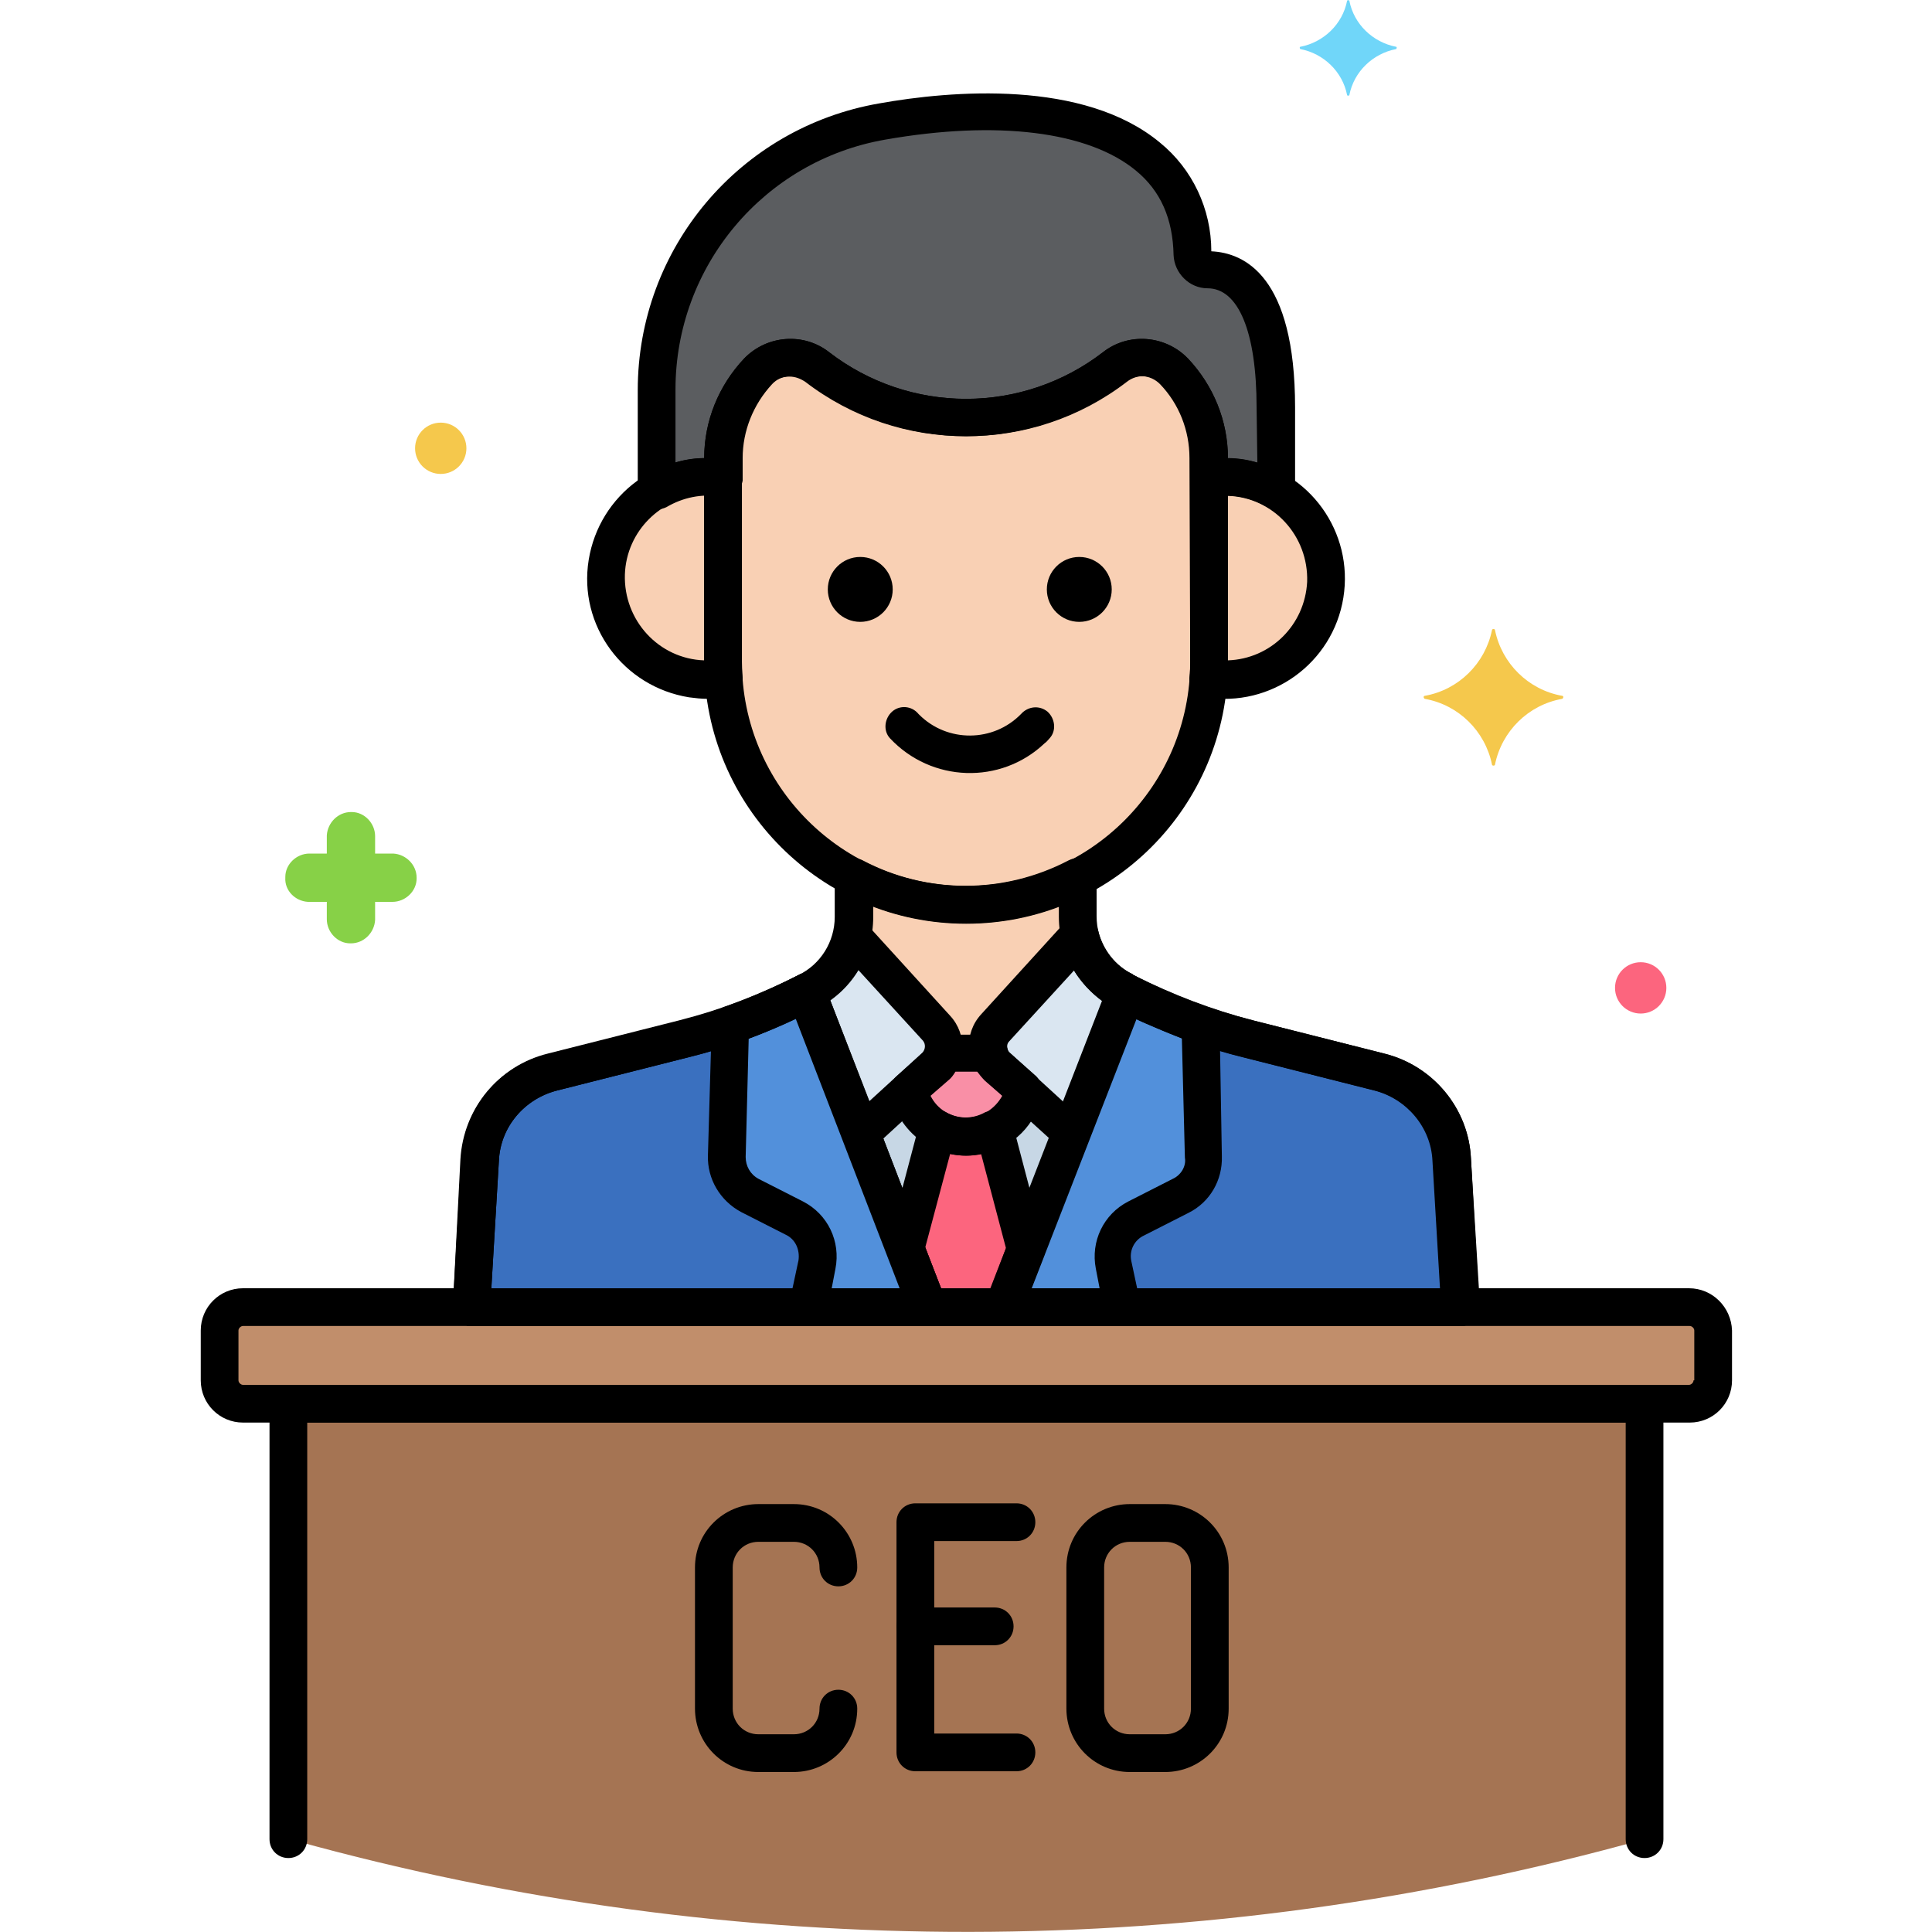 <svg width="90" height="90" viewBox="0 0 90 90" fill="none" xmlns="http://www.w3.org/2000/svg">
<path d="M67.644 54.035C67.539 52.102 66.168 50.414 64.269 49.957L58.152 48.41C56.148 47.883 54.215 47.145 52.387 46.195C51.051 45.527 50.207 44.191 50.207 42.68V40.852C48.59 41.695 46.797 42.152 45.004 42.152C43.176 42.152 41.383 41.695 39.801 40.852V42.68C39.801 44.156 38.957 45.527 37.621 46.195C35.793 47.145 33.859 47.883 31.855 48.41L25.738 49.957C23.84 50.449 22.469 52.102 22.363 54.035L21.977 60.891H68.066L67.644 54.035Z" fill="#F9D0B4"/>
<path d="M65.038 2.18C63.948 1.969 63.069 1.125 62.858 0.035C62.858 9.31323e-10 62.753 9.31323e-10 62.753 0.035C62.542 1.125 61.663 1.969 60.573 2.18C60.538 2.18 60.538 2.25 60.573 2.285C61.663 2.496 62.542 3.34 62.753 4.43C62.753 4.465 62.858 4.465 62.858 4.43C63.069 3.34 63.948 2.496 65.038 2.285C65.073 2.25 65.073 2.18 65.038 2.18Z" fill="#70D6F9"/>
<path d="M18.318 39.762H17.474V38.953C17.474 38.355 16.982 37.828 16.385 37.828H16.349C15.752 37.828 15.26 38.32 15.224 38.918V39.762H14.416C13.818 39.762 13.291 40.254 13.291 40.852V40.887C13.256 41.484 13.748 41.977 14.345 42.012H15.224V42.82C15.224 43.418 15.717 43.945 16.314 43.945H16.349C16.947 43.945 17.439 43.453 17.474 42.855V42.012H18.283C18.881 42.012 19.408 41.52 19.408 40.922V40.887C19.408 40.289 18.916 39.797 18.318 39.762Z" fill="#87D147"/>
<path d="M76.43 47.215C77.09 47.215 77.625 46.68 77.625 46.02C77.625 45.359 77.09 44.824 76.43 44.824C75.769 44.824 75.234 45.359 75.234 46.02C75.234 46.68 75.769 47.215 76.43 47.215Z" fill="#FC657E"/>
<path d="M20.531 22.078C21.191 22.078 21.727 21.543 21.727 20.883C21.727 20.223 21.191 19.688 20.531 19.688C19.871 19.688 19.336 20.223 19.336 20.883C19.336 21.543 19.871 22.078 20.531 22.078Z" fill="#F5C84C"/>
<path d="M72.772 32.414C71.189 32.133 69.959 30.902 69.643 29.355C69.643 29.285 69.502 29.285 69.502 29.355C69.186 30.902 67.955 32.133 66.373 32.414C66.303 32.414 66.303 32.52 66.373 32.555C67.955 32.836 69.186 34.066 69.502 35.613C69.502 35.684 69.643 35.684 69.643 35.613C69.959 34.066 71.189 32.836 72.772 32.555C72.842 32.52 72.842 32.414 72.772 32.414Z" fill="#F5C84C"/>
<path d="M46.438 49.676C46.262 49.5 46.121 49.289 46.051 49.043H43.906C43.836 49.289 43.73 49.5 43.52 49.676L40.109 52.805L43.238 60.891H46.754L49.883 52.84L46.438 49.676Z" fill="#C7D7E5"/>
<path d="M54.707 17.297C53.969 16.523 52.773 16.453 51.93 17.121C49.948 18.643 47.52 19.468 45.022 19.468C42.523 19.468 40.095 18.643 38.113 17.121C37.27 16.453 36.074 16.523 35.336 17.297C34.281 18.387 33.719 19.828 33.719 21.34V30.832C33.754 37.055 38.781 42.117 45.039 42.152C51.262 42.117 56.324 37.09 56.359 30.832V21.34C56.324 19.828 55.727 18.387 54.707 17.297Z" fill="#F9D0B4"/>
<path d="M57.023 22.219C56.777 22.219 56.531 22.254 56.285 22.289V30.867C56.285 31.113 56.285 31.359 56.25 31.641C58.816 32.062 61.242 30.305 61.664 27.738C62.086 25.172 60.328 22.746 57.762 22.324C57.551 22.219 57.305 22.219 57.023 22.219ZM33.68 30.832V22.289C31.113 21.867 28.688 23.625 28.266 26.191C27.844 28.758 29.602 31.184 32.168 31.605C32.695 31.676 33.188 31.676 33.715 31.605C33.715 31.359 33.68 31.078 33.68 30.832Z" fill="#F9D0B4"/>
<path d="M56.285 12.551C55.898 12.551 55.582 12.27 55.582 11.883C55.512 5.59 48.305 4.395 41.133 5.625C35.016 6.68 30.586 11.953 30.586 18.141V22.852C31.535 22.289 32.625 22.078 33.68 22.254V21.34C33.68 19.828 34.242 18.387 35.297 17.297C36.035 16.523 37.23 16.453 38.074 17.121C42.152 20.25 47.812 20.25 51.891 17.121C52.734 16.453 53.93 16.523 54.668 17.297C55.723 18.387 56.285 19.828 56.285 21.34V22.254C57.375 22.078 58.465 22.289 59.414 22.852V18.984C59.449 13.359 57.41 12.551 56.285 12.551Z" fill="#5B5D60"/>
<path d="M37.586 46.23C35.758 47.18 33.824 47.918 31.855 48.41L25.738 49.957C23.84 50.449 22.469 52.102 22.363 54.035L21.977 60.891H43.246L37.586 46.23ZM67.644 54.035C67.539 52.102 66.168 50.414 64.269 49.957L58.152 48.41C56.184 47.918 54.285 47.18 52.457 46.266L46.762 60.891H68.031L67.644 54.035Z" fill="#3A70BF"/>
<path d="M11.324 60.891H78.719C79.316 60.891 79.809 61.383 79.809 61.98V64.301C79.809 64.898 79.316 65.391 78.719 65.391H11.324C10.727 65.391 10.234 64.898 10.234 64.301V61.98C10.234 61.383 10.727 60.891 11.324 60.891Z" fill="#C18E6B"/>
<path d="M13.43 65.391V85.676L13.746 85.746C34.312 91.441 56.039 91.406 76.606 85.676V65.391H13.43Z" fill="#A57453"/>
<path d="M55.936 47.742C54.74 47.32 53.58 46.828 52.455 46.266L46.76 60.891H52.315L51.893 58.922C51.717 58.043 52.139 57.164 52.947 56.742L55.022 55.688C55.69 55.336 56.111 54.633 56.111 53.859L55.936 47.742ZM37.69 60.891H43.244L37.584 46.23C36.424 46.828 35.264 47.32 34.068 47.742L33.893 53.859C33.858 54.633 34.279 55.336 34.983 55.688L37.057 56.742C37.865 57.164 38.287 58.043 38.111 58.922L37.69 60.891Z" fill="#5290DB"/>
<path d="M52.387 46.195C51.332 45.668 50.594 44.719 50.312 43.594L46.375 47.918C45.918 48.445 45.953 49.219 46.445 49.711L49.891 52.84L52.457 46.266L52.387 46.195ZM43.633 47.918L39.695 43.594C39.414 44.719 38.676 45.703 37.621 46.195H37.586L40.117 52.77L43.527 49.641C44.055 49.219 44.09 48.41 43.633 47.918Z" fill="#DAE6F1"/>
<path d="M46.445 49.676C46.27 49.5 46.129 49.289 46.059 49.043H43.914C43.844 49.289 43.738 49.5 43.527 49.676L42.297 50.766C42.613 52.242 44.055 53.191 45.531 52.875C46.586 52.664 47.395 51.82 47.641 50.766L46.445 49.676Z" fill="#F98FA6"/>
<path d="M46.336 52.629C45.527 53.086 44.508 53.086 43.664 52.629L42.188 58.219L43.242 60.926H46.758L47.812 58.254L46.336 52.629Z" fill="#FC657E"/>
<path d="M68.522 53.965C68.416 51.645 66.764 49.641 64.479 49.078L58.362 47.531C56.428 47.039 54.565 46.336 52.807 45.422C52.807 45.422 52.772 45.422 52.772 45.387C51.717 44.895 51.084 43.84 51.084 42.68V40.852C51.084 40.359 50.697 39.973 50.205 39.973C50.065 39.973 49.924 40.008 49.783 40.078C46.76 41.66 43.174 41.66 40.186 40.078C39.764 39.867 39.237 40.008 38.99 40.465C38.92 40.605 38.885 40.746 38.885 40.887V42.715C38.885 43.875 38.217 44.93 37.197 45.422C35.44 46.336 33.541 47.074 31.608 47.566L25.491 49.113C23.205 49.676 21.588 51.645 21.448 54L21.096 60.855C21.061 61.348 21.448 61.77 21.94 61.77H68.065C68.557 61.77 68.944 61.383 68.944 60.891V60.855L68.522 53.965ZM22.889 60.012L23.241 54.07C23.311 52.488 24.436 51.188 25.948 50.801L32.065 49.254C34.139 48.727 36.108 47.988 38.006 47.004C39.658 46.195 40.678 44.543 40.678 42.715V42.223C43.455 43.277 46.549 43.277 49.326 42.223V42.715C49.326 44.508 50.346 46.16 51.928 46.969C52.49 47.285 53.088 47.566 53.686 47.812C55.057 48.41 56.463 48.902 57.905 49.254L64.022 50.801C65.534 51.188 66.659 52.523 66.729 54.07L67.08 60.012H22.889Z" fill="black"/>
<path d="M55.34 16.699C54.285 15.61 52.562 15.469 51.367 16.418C49.542 17.82 47.305 18.58 45.004 18.58C42.703 18.58 40.466 17.82 38.641 16.418C37.445 15.469 35.723 15.61 34.668 16.699C33.473 17.965 32.805 19.617 32.805 21.34V30.832C32.805 37.547 38.254 43.031 45.004 43.031C51.754 43.031 57.203 37.582 57.203 30.832V21.34C57.203 19.617 56.535 17.965 55.34 16.699ZM55.445 30.832C55.445 36.598 50.77 41.273 45.004 41.273C39.238 41.273 34.562 36.598 34.562 30.832V21.34C34.562 20.074 35.055 18.844 35.934 17.895C36.145 17.648 36.461 17.543 36.777 17.543C37.059 17.543 37.305 17.648 37.516 17.789C41.91 21.164 48.027 21.164 52.422 17.789C52.914 17.402 53.582 17.438 54.039 17.895C54.918 18.809 55.41 20.039 55.41 21.34L55.445 30.832Z" fill="black"/>
<path d="M57.024 21.34C56.743 21.34 56.462 21.375 56.181 21.41C55.759 21.48 55.442 21.832 55.442 22.289V30.867C55.442 31.078 55.442 31.289 55.407 31.57C55.372 32.027 55.688 32.414 56.145 32.484C59.204 32.977 62.087 30.902 62.579 27.844C63.071 24.785 60.997 21.902 57.938 21.41C57.657 21.375 57.341 21.34 57.024 21.34ZM57.2 30.762V23.098C59.31 23.168 60.962 24.961 60.892 27.105C60.786 29.109 59.204 30.691 57.2 30.762ZM34.56 30.832V22.289C34.56 21.867 34.243 21.48 33.821 21.41C30.763 20.918 27.915 23.027 27.423 26.086C26.931 29.145 29.04 31.992 32.099 32.484C32.38 32.52 32.661 32.555 32.978 32.555C33.294 32.555 33.575 32.52 33.856 32.484C34.313 32.414 34.63 32.027 34.595 31.57C34.56 31.254 34.56 31.043 34.56 30.832ZM32.802 30.762C30.692 30.691 29.04 28.898 29.11 26.754C29.181 24.75 30.798 23.133 32.802 23.062V30.762ZM48.798 33.152C48.411 32.836 47.884 32.906 47.567 33.258C46.267 34.594 44.122 34.594 42.821 33.293L42.786 33.258C42.47 32.871 41.907 32.836 41.556 33.152C41.204 33.469 41.134 34.031 41.45 34.383C43.384 36.457 46.618 36.562 48.657 34.629C48.763 34.559 48.833 34.453 48.903 34.383C49.22 34.031 49.149 33.469 48.798 33.152Z" fill="black"/>
<path d="M50.277 28.969C51.112 28.969 51.789 28.292 51.789 27.457C51.789 26.622 51.112 25.945 50.277 25.945C49.442 25.945 48.766 26.622 48.766 27.457C48.766 28.292 49.442 28.969 50.277 28.969Z" fill="black"/>
<path d="M40.074 28.969C40.909 28.969 41.586 28.292 41.586 27.457C41.586 26.622 40.909 25.945 40.074 25.945C39.239 25.945 38.562 26.622 38.562 27.457C38.562 28.292 39.239 28.969 40.074 28.969Z" fill="black"/>
<path d="M56.428 11.707C56.428 9.738 55.549 7.875 54.037 6.645C50.487 3.692 44.299 4.219 40.959 4.817C34.455 5.942 29.709 11.566 29.709 18.176V22.852C29.709 23.344 30.096 23.731 30.588 23.731C30.729 23.731 30.905 23.695 31.045 23.625C31.819 23.168 32.697 22.992 33.576 23.133C34.069 23.203 34.49 22.887 34.596 22.395V21.34C34.596 20.074 35.088 18.844 35.967 17.895C36.389 17.438 37.092 17.402 37.584 17.789C41.979 21.164 48.096 21.164 52.49 17.789C52.983 17.402 53.651 17.438 54.108 17.895C54.987 18.809 55.479 20.039 55.479 21.34V22.254C55.479 22.746 55.865 23.133 56.358 23.133H56.498C57.377 22.992 58.291 23.168 59.03 23.625C59.451 23.871 59.979 23.731 60.225 23.309C60.295 23.168 60.33 23.027 60.33 22.852V18.985C60.33 12.867 57.975 11.777 56.428 11.707ZM58.572 21.551C58.115 21.41 57.658 21.34 57.201 21.34C57.201 19.617 56.533 17.965 55.338 16.699C54.283 15.61 52.561 15.469 51.365 16.418C49.541 17.82 47.304 18.58 45.002 18.58C42.701 18.58 40.464 17.82 38.639 16.418C37.444 15.469 35.721 15.61 34.666 16.699C33.471 17.965 32.803 19.617 32.803 21.34C32.346 21.34 31.889 21.41 31.467 21.551V18.141C31.467 12.41 35.58 7.488 41.24 6.504C46.444 5.59 50.697 6.117 52.912 7.945C54.072 8.895 54.635 10.195 54.67 11.883C54.705 12.727 55.408 13.43 56.252 13.43C57.694 13.43 58.537 15.469 58.537 18.985L58.572 21.551ZM44.053 60.574L38.393 45.879C38.217 45.422 37.725 45.211 37.268 45.387C37.233 45.387 37.233 45.422 37.197 45.422C35.44 46.336 33.576 47.039 31.643 47.531L25.526 49.078C23.241 49.641 21.623 51.609 21.483 53.965L21.096 60.856C21.061 61.348 21.448 61.77 21.94 61.77H43.244C43.737 61.77 44.123 61.383 44.123 60.891C44.123 60.785 44.123 60.68 44.053 60.574ZM22.889 60.012L23.241 54.07C23.311 52.488 24.436 51.188 25.948 50.801L32.065 49.254C33.822 48.832 35.51 48.199 37.127 47.426L41.979 60.012H22.889ZM68.522 53.965C68.416 51.645 66.764 49.641 64.479 49.078L58.362 47.531C56.463 47.039 54.635 46.336 52.877 45.457C52.455 45.246 51.928 45.387 51.682 45.809C51.682 45.844 51.647 45.879 51.647 45.914L45.951 60.574C45.776 61.031 45.987 61.523 46.444 61.699C46.549 61.734 46.655 61.77 46.76 61.77H68.03C68.522 61.77 68.909 61.383 68.909 60.891V60.856L68.522 53.965ZM48.061 60.012L52.947 47.461C54.565 48.199 56.217 48.832 57.94 49.254L64.057 50.801C65.569 51.188 66.694 52.523 66.764 54.07L67.115 60.012H48.061Z" fill="black"/>
<path d="M78.68 60.012H11.32C10.23 60.012 9.352 60.891 9.352 61.98V64.301C9.352 65.391 10.23 66.269 11.32 66.269H78.715C79.805 66.269 80.684 65.391 80.684 64.301V61.98C80.648 60.891 79.769 60.012 78.68 60.012ZM78.891 64.301C78.891 64.406 78.785 64.512 78.68 64.512H11.32C11.215 64.512 11.109 64.406 11.109 64.301V61.98C11.109 61.875 11.215 61.77 11.32 61.77H78.715C78.82 61.77 78.926 61.875 78.926 61.98V64.301H78.891Z" fill="black"/>
<path d="M76.574 64.512H13.434C12.941 64.512 12.555 64.898 12.555 65.391V85.676C12.555 86.168 12.941 86.555 13.434 86.555C13.926 86.555 14.312 86.168 14.312 85.676V66.269H75.731V85.676C75.731 86.168 76.117 86.555 76.609 86.555C77.102 86.555 77.488 86.168 77.488 85.676V65.391C77.453 64.898 77.066 64.512 76.574 64.512Z" fill="black"/>
<path d="M39.055 78.715C38.562 78.715 38.176 79.102 38.176 79.594C38.176 80.262 37.648 80.789 36.98 80.789H35.328C34.66 80.789 34.133 80.262 34.133 79.594V73.019C34.133 72.352 34.66 71.824 35.328 71.824H36.98C37.648 71.824 38.176 72.352 38.176 73.019C38.176 73.512 38.562 73.898 39.055 73.898C39.547 73.898 39.934 73.512 39.934 73.019C39.934 71.402 38.633 70.066 36.98 70.066H35.328C33.711 70.066 32.375 71.367 32.375 73.019V79.594C32.375 81.211 33.676 82.547 35.328 82.547H36.98C38.598 82.547 39.934 81.246 39.934 79.594C39.934 79.102 39.547 78.715 39.055 78.715ZM47.352 80.754H43.52V71.789H47.352C47.844 71.789 48.23 71.402 48.23 70.91C48.23 70.418 47.844 70.031 47.352 70.031H42.641C42.148 70.031 41.762 70.418 41.762 70.91V81.633C41.762 82.125 42.148 82.512 42.641 82.512H47.352C47.844 82.512 48.23 82.125 48.23 81.633C48.23 81.141 47.844 80.754 47.352 80.754Z" fill="black"/>
<path d="M46.337 74.883H42.646C42.154 74.883 41.767 75.269 41.767 75.762C41.767 76.254 42.154 76.641 42.646 76.641H46.337C46.83 76.641 47.216 76.254 47.216 75.762C47.216 75.269 46.83 74.883 46.337 74.883ZM54.283 70.066H52.63C51.013 70.066 49.677 71.367 49.677 73.019V79.594C49.677 81.211 50.978 82.547 52.63 82.547H54.283C55.9 82.547 57.236 81.246 57.236 79.594V73.019C57.236 71.367 55.9 70.066 54.283 70.066ZM55.478 79.594C55.478 80.262 54.951 80.789 54.283 80.789H52.63C51.962 80.789 51.435 80.262 51.435 79.594V73.019C51.435 72.352 51.962 71.824 52.63 71.824H54.283C54.951 71.824 55.478 72.352 55.478 73.019V79.594ZM56.814 47.707C56.814 47.355 56.568 47.039 56.216 46.898C55.056 46.512 53.931 46.02 52.841 45.457C52.419 45.246 51.892 45.387 51.646 45.809C51.646 45.844 51.611 45.879 51.611 45.914L45.916 60.574C45.74 61.031 45.951 61.523 46.408 61.699C46.513 61.734 46.619 61.769 46.724 61.769H52.279C52.771 61.769 53.158 61.383 53.158 60.891C53.158 60.82 53.158 60.785 53.123 60.715L52.701 58.746C52.595 58.254 52.841 57.762 53.298 57.551L55.373 56.496C56.357 56.004 56.955 54.984 56.919 53.859L56.814 47.707ZM54.634 54.914L52.56 55.969C51.4 56.566 50.802 57.832 51.048 59.098L51.224 60.012H48.025L52.912 47.461C53.439 47.707 54.177 48.023 55.056 48.375L55.197 53.93C55.267 54.316 55.021 54.738 54.634 54.914ZM44.052 60.574L38.392 45.879C38.216 45.422 37.724 45.211 37.267 45.387C37.232 45.387 37.232 45.422 37.197 45.422C36.072 45.984 34.947 46.477 33.752 46.898C33.4 47.004 33.189 47.355 33.154 47.707L32.978 53.824C32.943 54.914 33.541 55.934 34.525 56.461L36.599 57.516C37.056 57.727 37.267 58.219 37.197 58.711L36.775 60.68C36.669 61.172 36.986 61.629 37.443 61.734C37.513 61.734 37.548 61.769 37.619 61.769H43.244C43.736 61.769 44.123 61.383 44.123 60.891C44.123 60.785 44.123 60.68 44.052 60.574ZM38.744 60.012L38.919 59.098C39.166 57.832 38.568 56.566 37.408 55.969L35.334 54.914C34.947 54.703 34.736 54.316 34.736 53.895L34.877 48.375C35.65 48.094 36.353 47.777 37.056 47.426L41.908 60.012H38.744Z" fill="black"/>
<path d="M52.877 45.457L52.807 45.422C52.807 45.422 52.772 45.422 52.772 45.387C51.963 45 51.366 44.227 51.155 43.348C51.049 42.891 50.557 42.574 50.1 42.68C49.924 42.715 49.784 42.82 49.643 42.926L45.706 47.25C44.897 48.129 44.967 49.465 45.846 50.273L49.291 53.402C49.643 53.719 50.206 53.719 50.522 53.332C50.592 53.262 50.663 53.156 50.698 53.051L53.264 46.477C53.44 46.16 53.264 45.668 52.877 45.457ZM49.538 51.328L47.041 49.043C46.901 48.902 46.866 48.656 47.006 48.516L50.03 45.211C50.381 45.773 50.838 46.266 51.366 46.652L49.538 51.328Z" fill="black"/>
<path d="M44.263 47.32L40.325 42.996C40.009 42.645 39.447 42.609 39.095 42.926C38.954 43.031 38.884 43.207 38.849 43.383C38.638 44.262 38.075 45 37.232 45.422L37.197 45.457C36.81 45.668 36.634 46.125 36.775 46.547L39.306 53.121C39.482 53.578 39.974 53.789 40.431 53.613C40.536 53.578 40.642 53.508 40.712 53.438L44.122 50.309C45.001 49.535 45.072 48.199 44.263 47.32ZM42.962 49.043L40.501 51.293L38.673 46.582C39.2 46.195 39.622 45.738 39.974 45.176L42.997 48.481C43.138 48.656 43.103 48.902 42.962 49.043Z" fill="black"/>
<path d="M48.27 50.133L47.04 49.043C46.969 49.008 46.934 48.938 46.934 48.867C46.829 48.48 46.477 48.199 46.09 48.199H43.946C43.524 48.199 43.172 48.48 43.102 48.867C43.067 48.938 43.032 49.008 42.997 49.043L41.766 50.133C41.52 50.344 41.45 50.66 41.485 50.977C41.907 52.91 43.805 54.176 45.774 53.754C47.18 53.473 48.27 52.383 48.551 50.977C48.587 50.66 48.481 50.344 48.27 50.133ZM45.001 52.066C44.298 52.066 43.665 51.68 43.348 51.047L44.157 50.344C44.297 50.238 44.403 50.098 44.508 49.922H45.528C45.633 50.062 45.739 50.203 45.88 50.344L46.688 51.047C46.337 51.68 45.704 52.066 45.001 52.066Z" fill="black"/>
<path d="M48.656 58.008L47.179 52.383C47.039 51.926 46.582 51.645 46.09 51.75C46.019 51.785 45.949 51.785 45.879 51.82C45.316 52.137 44.648 52.137 44.086 51.82C43.664 51.574 43.136 51.75 42.89 52.172C42.855 52.242 42.82 52.312 42.82 52.383L41.343 57.973C41.308 58.148 41.308 58.324 41.379 58.5L42.433 61.207C42.574 61.559 42.89 61.77 43.242 61.77H46.758C47.109 61.77 47.461 61.559 47.566 61.207L48.621 58.535C48.691 58.359 48.691 58.184 48.656 58.008ZM46.16 60.012H43.84L43.101 58.113L44.261 53.754C44.754 53.859 45.246 53.859 45.703 53.754L46.863 58.148L46.16 60.012Z" fill="black"/>
</svg>
